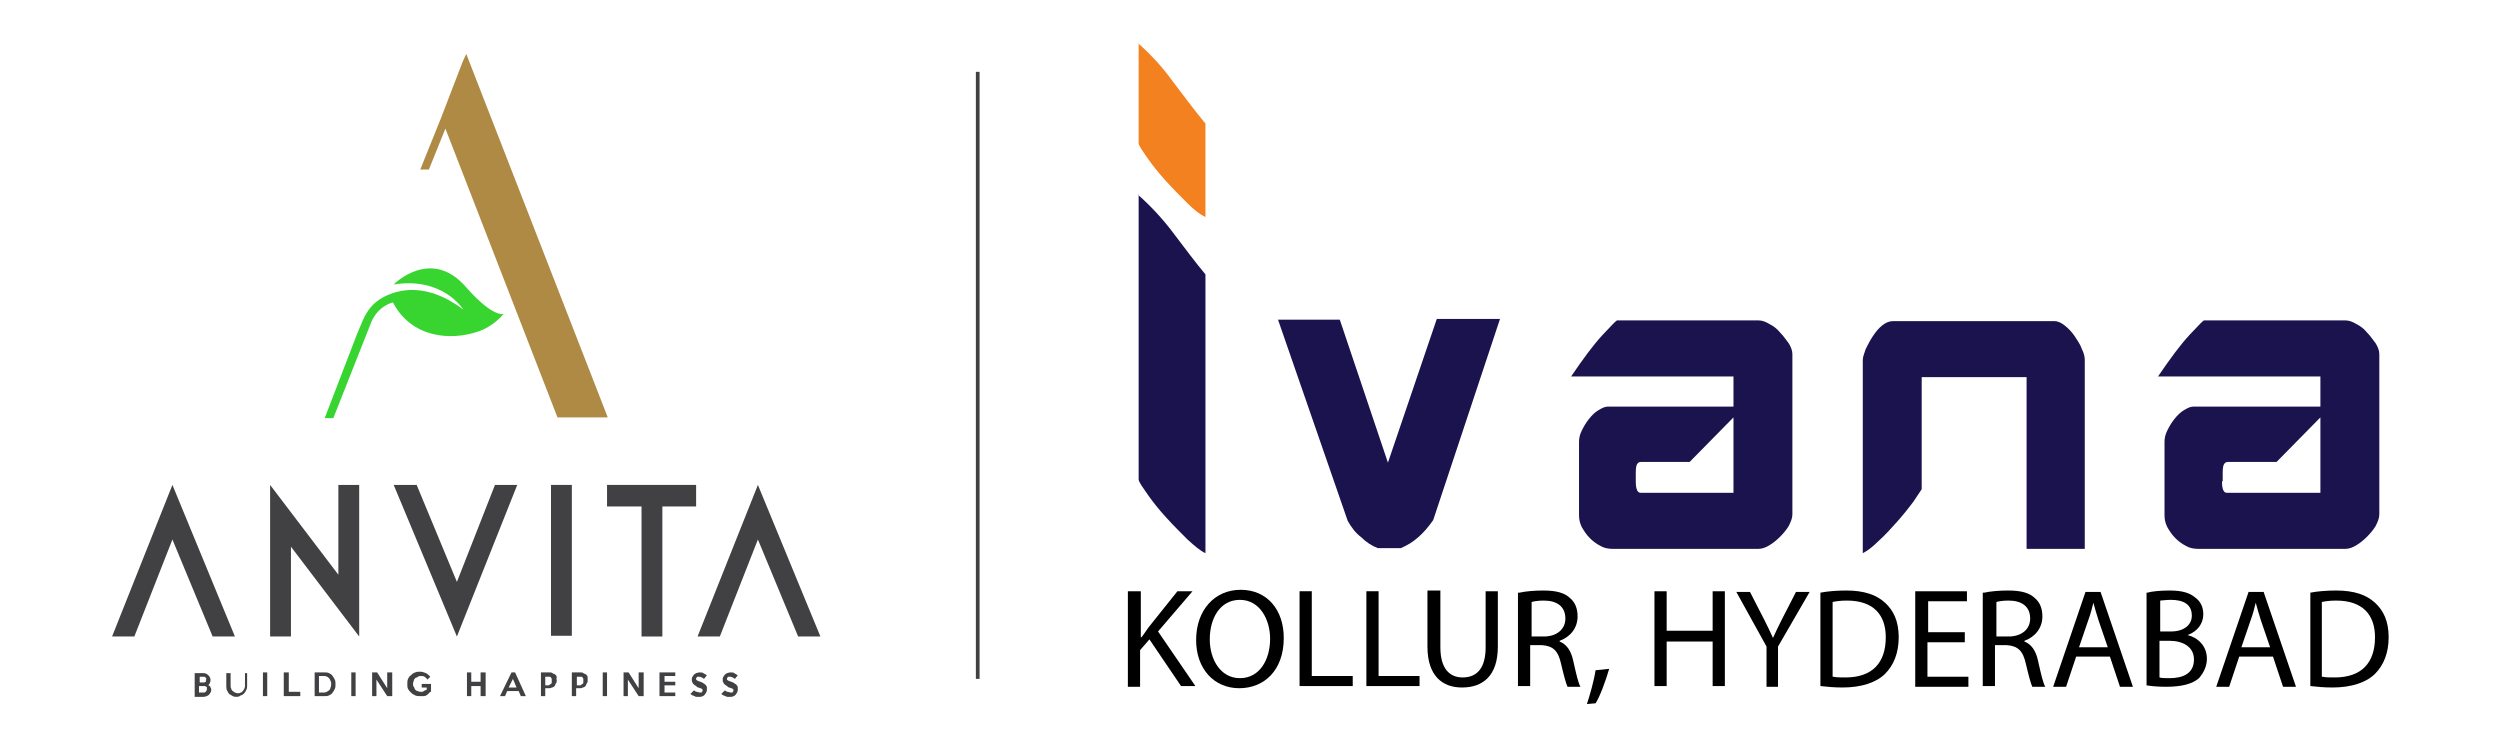 <?xml version="1.0" encoding="utf-8"?>
<!-- Generator: Adobe Illustrator 25.4.1, SVG Export Plug-In . SVG Version: 6.00 Build 0)  -->
<svg version="1.1" id="Layer_1" xmlns="http://www.w3.org/2000/svg" xmlns:xlink="http://www.w3.org/1999/xlink" x="0px" y="0px"
	 viewBox="0 0 348 104" style="enable-background:new 0 0 348 104;" xml:space="preserve">
<style type="text/css">
	.st0{fill:#414042;}
	.st1{fill:#AF8A45;}
	.st2{fill:#38D430;}
	.st3{fill:none;stroke:#414042;stroke-width:0.518;stroke-miterlimit:10;}
	.st4{fill:#1A134D;}
	.st5{fill:#F48120;}
</style>
<g>
	<g>
		<path class="st0" d="M29.4,96c0,0.1,0,0.3-0.1,0.4c-0.1,0.1-0.1,0.2-0.2,0.3c-0.1,0.1-0.2,0.1-0.3,0.2c-0.1,0-0.3,0.1-0.4,0.1
			l-1.3,0v-3.3h1.2c0.1,0,0.3,0,0.4,0.1c0.1,0,0.2,0.1,0.3,0.2c0.1,0.1,0.2,0.2,0.2,0.3c0.1,0.1,0.1,0.2,0.1,0.4
			c0,0.1,0,0.2-0.1,0.4c-0.1,0.1-0.1,0.2-0.2,0.3c0.1,0,0.1,0.1,0.2,0.1c0.1,0.1,0.1,0.1,0.1,0.2c0,0.1,0.1,0.1,0.1,0.2
			C29.4,95.8,29.4,95.9,29.4,96 M28.7,94.6c0-0.1,0-0.1,0-0.2c0-0.1-0.1-0.1-0.1-0.1c-0.1,0-0.1-0.1-0.2-0.1c-0.1,0-0.1,0-0.2,0
			h-0.4V95c0.1,0,0.1,0,0.2,0h0.2c0.1,0,0.1,0,0.2,0c0.1,0,0.1,0,0.2-0.1c0.1,0,0.1-0.1,0.1-0.1C28.6,94.7,28.7,94.6,28.7,94.6z
			 M28.8,95.9c0-0.1,0-0.1,0-0.2c0-0.1-0.1-0.1-0.1-0.1c0,0-0.1-0.1-0.2-0.1c-0.1,0-0.1,0-0.2,0c-0.1,0-0.2,0-0.3,0
			c-0.1,0-0.2,0-0.3,0v0.9h0.5c0.1,0,0.1,0,0.2,0c0.1,0,0.1,0,0.2-0.1c0.1,0,0.1-0.1,0.1-0.1C28.8,96.1,28.8,96,28.8,95.9z"/>
		<path class="st0" d="M34.4,93.6v1.8c0,0.2,0,0.4-0.1,0.6c-0.1,0.2-0.2,0.4-0.3,0.5c-0.1,0.1-0.3,0.3-0.5,0.3
			C33.4,96.9,33.2,97,33,97c-0.2,0-0.4,0-0.6-0.1c-0.2-0.1-0.3-0.2-0.5-0.3c-0.1-0.1-0.2-0.3-0.3-0.5c-0.1-0.2-0.1-0.4-0.1-0.6v-1.8
			h0.6v1.8c0,0.1,0,0.2,0.1,0.4c0,0.1,0.1,0.2,0.2,0.3c0.1,0.1,0.2,0.1,0.3,0.2c0.1,0,0.2,0.1,0.4,0.1c0.1,0,0.3,0,0.4-0.1
			c0.1,0,0.2-0.1,0.3-0.2c0.1-0.1,0.1-0.2,0.2-0.3c0-0.1,0.1-0.2,0.1-0.4v-1.8H34.4z"/>
		<rect x="36.6" y="93.6" class="st0" width="0.6" height="3.3"/>
		<polygon class="st0" points="41.8,96.9 39.5,96.9 39.5,93.6 40.2,93.6 40.2,96.3 41.8,96.3 		"/>
		<path class="st0" d="M46.7,95.3c0,0.2,0,0.4-0.1,0.6c-0.1,0.2-0.2,0.4-0.3,0.5c-0.1,0.2-0.3,0.3-0.5,0.4c-0.2,0.1-0.4,0.1-0.6,0.1
			h-1.4v-3.3h1.4c0.2,0,0.4,0,0.6,0.1c0.2,0.1,0.4,0.2,0.5,0.4c0.1,0.1,0.2,0.3,0.3,0.5C46.7,94.8,46.7,95,46.7,95.3 M46.1,95.2
			c0-0.2,0-0.3-0.1-0.4c0-0.1-0.1-0.3-0.2-0.4c-0.1-0.1-0.2-0.2-0.3-0.2c-0.1-0.1-0.3-0.1-0.5-0.1h-0.6v2.3H45c0.2,0,0.3,0,0.5-0.1
			c0.1-0.1,0.2-0.1,0.3-0.2c0.1-0.1,0.2-0.2,0.2-0.4C46.1,95.6,46.1,95.4,46.1,95.2z"/>
		<rect x="48.9" y="93.6" class="st0" width="0.6" height="3.3"/>
		<polygon class="st0" points="54.6,96.9 53.9,96.9 52.4,94.6 52.4,96.9 51.8,96.9 51.8,93.6 52.5,93.6 53.9,95.8 53.9,93.6 
			54.6,93.6 		"/>
		<path class="st0" d="M59.9,96.3c-0.1,0.1-0.2,0.2-0.3,0.3c-0.1,0.1-0.2,0.2-0.3,0.2c-0.1,0.1-0.2,0.1-0.4,0.1c-0.1,0-0.3,0-0.4,0
			c-0.2,0-0.5,0-0.7-0.1c-0.2-0.1-0.4-0.2-0.6-0.4c-0.2-0.2-0.3-0.3-0.4-0.5c-0.1-0.2-0.1-0.4-0.1-0.7c0-0.2,0-0.5,0.1-0.7
			c0.1-0.2,0.2-0.4,0.4-0.5c0.2-0.2,0.3-0.3,0.6-0.4c0.2-0.1,0.4-0.1,0.7-0.1c0.3,0,0.5,0.1,0.8,0.2c0.2,0.1,0.4,0.3,0.6,0.5
			l-0.4,0.4c-0.1-0.2-0.3-0.3-0.4-0.4c-0.2-0.1-0.3-0.1-0.5-0.1c-0.2,0-0.3,0-0.4,0.1c-0.1,0.1-0.3,0.1-0.4,0.2
			c-0.1,0.1-0.2,0.2-0.2,0.4c-0.1,0.1-0.1,0.3-0.1,0.4c0,0.2,0,0.3,0.1,0.4c0.1,0.1,0.1,0.3,0.2,0.4c0.1,0.1,0.2,0.2,0.4,0.2
			c0.1,0.1,0.3,0.1,0.4,0.1c0.1,0,0.3,0,0.4-0.1c0.1-0.1,0.2-0.1,0.4-0.2v-0.3h-0.7v-0.5h1.3V96.3z"/>
		<polygon class="st0" points="67.6,96.9 66.9,96.9 66.9,95.5 65.6,95.5 65.6,96.9 65,96.9 65,93.6 65.6,93.6 65.6,94.9 66.9,94.9 
			66.9,93.6 67.6,93.6 		"/>
		<path class="st0" d="M73.2,96.9h-0.7l-0.3-0.7h-1.6l-0.3,0.7h-0.7l1.6-3.3h0.5L73.2,96.9z M71.9,95.7l-0.5-1.2l-0.6,1.2H71.9z"/>
		<path class="st0" d="M77.5,94.7c0,0.2,0,0.3-0.1,0.4c-0.1,0.1-0.1,0.3-0.2,0.4c-0.1,0.1-0.2,0.2-0.4,0.2c-0.1,0.1-0.3,0.1-0.4,0.1
			h-0.5v1.1h-0.6v-3.3h1.2c0.2,0,0.3,0,0.4,0.1c0.1,0.1,0.3,0.1,0.4,0.2c0.1,0.1,0.2,0.2,0.2,0.4C77.4,94.4,77.5,94.6,77.5,94.7
			 M76.8,94.7c0-0.1,0-0.2,0-0.2c0-0.1-0.1-0.1-0.1-0.2c-0.1-0.1-0.1-0.1-0.2-0.1c-0.1,0-0.2,0-0.2,0h-0.4v1.2h0.4
			c0.1,0,0.2,0,0.2-0.1c0.1,0,0.1-0.1,0.2-0.1c0.1-0.1,0.1-0.1,0.1-0.2C76.8,94.9,76.8,94.8,76.8,94.7z"/>
		<path class="st0" d="M81.8,94.7c0,0.2,0,0.3-0.1,0.4c-0.1,0.1-0.1,0.3-0.2,0.4c-0.1,0.1-0.2,0.2-0.4,0.2c-0.1,0.1-0.3,0.1-0.4,0.1
			h-0.5v1.1h-0.6v-3.3h1.2c0.2,0,0.3,0,0.4,0.1c0.1,0.1,0.3,0.1,0.4,0.2c0.1,0.1,0.2,0.2,0.2,0.4C81.8,94.4,81.8,94.6,81.8,94.7
			 M81.2,94.7c0-0.1,0-0.2,0-0.2c0-0.1-0.1-0.1-0.1-0.2c-0.1-0.1-0.1-0.1-0.2-0.1c-0.1,0-0.2,0-0.2,0h-0.4v1.2h0.4
			c0.1,0,0.2,0,0.2-0.1c0.1,0,0.1-0.1,0.2-0.1c0.1-0.1,0.1-0.1,0.1-0.2C81.2,94.9,81.2,94.8,81.2,94.7z"/>
		<rect x="83.9" y="93.6" class="st0" width="0.6" height="3.3"/>
		<polygon class="st0" points="89.6,96.9 88.9,96.9 87.4,94.6 87.4,96.9 86.8,96.9 86.8,93.6 87.5,93.6 88.9,95.8 88.9,93.6 
			89.6,93.6 		"/>
		<polygon class="st0" points="94,96.9 91.8,96.9 91.8,93.6 94,93.6 94,94.1 92.5,94.1 92.5,94.9 94,94.9 94,95.4 92.5,95.4 
			92.5,96.4 94,96.4 		"/>
		<path class="st0" d="M98.4,96c0,0.1,0,0.2-0.1,0.4c-0.1,0.1-0.1,0.2-0.2,0.3c-0.1,0.1-0.2,0.2-0.3,0.2c-0.1,0.1-0.3,0.1-0.4,0.1
			c-0.1,0-0.3,0-0.4,0c-0.1,0-0.2,0-0.3-0.1c-0.1,0-0.2-0.1-0.3-0.1c-0.1-0.1-0.2-0.1-0.3-0.2l0.5-0.5c0.1,0.1,0.3,0.2,0.4,0.2
			c0.1,0,0.3,0.1,0.4,0.1c0.1,0,0.1,0,0.2,0c0.1,0,0.1,0,0.1-0.1c0,0,0.1-0.1,0.1-0.1c0,0,0-0.1,0-0.1c0-0.1,0-0.1,0-0.1
			c0,0-0.1-0.1-0.1-0.1c0,0-0.1-0.1-0.2-0.1c-0.1,0-0.2-0.1-0.3-0.1c-0.1,0-0.2-0.1-0.3-0.2c-0.1-0.1-0.2-0.1-0.3-0.2
			c-0.1-0.1-0.2-0.2-0.2-0.3c-0.1-0.1-0.1-0.2-0.1-0.4c0-0.1,0-0.3,0.1-0.4c0.1-0.1,0.1-0.2,0.2-0.3c0.1-0.1,0.2-0.1,0.3-0.2
			c0.1,0,0.3-0.1,0.4-0.1c0.3,0,0.5,0,0.6,0.1c0.2,0.1,0.3,0.2,0.5,0.3l-0.4,0.5c-0.1-0.1-0.2-0.1-0.3-0.2c-0.1,0-0.2-0.1-0.4-0.1
			c-0.1,0-0.1,0-0.2,0c-0.1,0-0.1,0-0.1,0.1c0,0-0.1,0.1-0.1,0.1c0,0,0,0.1,0,0.1c0,0.1,0,0.1,0,0.1c0,0,0.1,0.1,0.1,0.1
			c0.1,0,0.1,0.1,0.2,0.1c0.1,0,0.2,0.1,0.3,0.1c0.2,0.1,0.3,0.1,0.4,0.2c0.1,0.1,0.2,0.1,0.3,0.2c0.1,0.1,0.1,0.2,0.2,0.3
			C98.4,95.8,98.4,95.9,98.4,96"/>
		<path class="st0" d="M102.7,96c0,0.1,0,0.2-0.1,0.4c-0.1,0.1-0.1,0.2-0.2,0.3c-0.1,0.1-0.2,0.2-0.3,0.2c-0.1,0.1-0.3,0.1-0.4,0.1
			c-0.1,0-0.3,0-0.4,0c-0.1,0-0.2,0-0.3-0.1c-0.1,0-0.2-0.1-0.3-0.1c-0.1-0.1-0.2-0.1-0.3-0.2l0.5-0.5c0.1,0.1,0.3,0.2,0.4,0.2
			c0.1,0,0.3,0.1,0.4,0.1c0.1,0,0.1,0,0.2,0c0.1,0,0.1,0,0.1-0.1c0,0,0.1-0.1,0.1-0.1c0,0,0-0.1,0-0.1c0-0.1,0-0.1,0-0.1
			c0,0-0.1-0.1-0.1-0.1c0,0-0.1-0.1-0.2-0.1c-0.1,0-0.2-0.1-0.3-0.1c-0.1,0-0.2-0.1-0.3-0.2c-0.1-0.1-0.2-0.1-0.3-0.2
			c-0.1-0.1-0.2-0.2-0.2-0.3c-0.1-0.1-0.1-0.2-0.1-0.4c0-0.1,0-0.3,0.1-0.4c0.1-0.1,0.1-0.2,0.2-0.3c0.1-0.1,0.2-0.1,0.3-0.2
			c0.1,0,0.3-0.1,0.4-0.1c0.3,0,0.5,0,0.6,0.1c0.2,0.1,0.3,0.2,0.5,0.3l-0.4,0.5c-0.1-0.1-0.2-0.1-0.3-0.2c-0.1,0-0.2-0.1-0.4-0.1
			c-0.1,0-0.1,0-0.2,0c-0.1,0-0.1,0-0.1,0.1c0,0-0.1,0.1-0.1,0.1c0,0,0,0.1,0,0.1c0,0.1,0,0.1,0,0.1c0,0,0.1,0.1,0.1,0.1
			c0.1,0,0.1,0.1,0.2,0.1c0.1,0,0.2,0.1,0.3,0.1c0.2,0.1,0.3,0.1,0.4,0.2c0.1,0.1,0.2,0.1,0.3,0.2c0.1,0.1,0.1,0.2,0.2,0.3
			C102.7,95.8,102.7,95.9,102.7,96"/>
		<polygon class="st1" points="64.9,7.5 64.4,8.6 61.4,16.4 58.5,23.6 59.7,23.6 62,17.9 77.6,58.1 84.6,58.1 		"/>
		<path class="st2" d="M64.9,40c-4.9-5.7-10.1-0.4-10.1-0.4c6.9-1.1,9.7,3.5,9.7,3.5c-5-3.8-9-2.9-11.2-1.7
			c-1.3,0.7-2.2,1.8-2.8,3.2l-0.8,1.9l-4.5,11.7h1.2l5.3-13.4c1-2.3,3-2.7,3-2.7c2.6,5,8.1,5.3,11.7,4.1c2.3-0.7,3.7-2.5,3.7-2.5
			S68.7,44.3,64.9,40"/>
		<polygon class="st0" points="15.6,88.6 18.7,88.6 24,75.1 29.6,88.6 32.7,88.6 24,67.5 		"/>
		<polygon class="st0" points="72,67.5 68.9,67.5 63.6,81 58,67.5 54.8,67.5 63.6,88.6 		"/>
		<polygon class="st0" points="97.1,88.6 100.2,88.6 105.5,75.1 111.1,88.6 114.2,88.6 105.5,67.5 		"/>
		<rect x="76.7" y="67.5" class="st0" width="2.9" height="21"/>
		<polygon class="st0" points="92.2,70.5 96.9,70.5 96.9,67.5 84.5,67.5 84.5,70.5 89.3,70.5 89.3,88.6 92.2,88.6 		"/>
		<polygon class="st0" points="47.1,67.5 47.1,80 37.6,67.5 37.6,88.6 40.5,88.6 40.5,76.1 50,88.6 50,67.5 		"/>
	</g>
	<line class="st3" x1="136.1" y1="10" x2="136.1" y2="94.5"/>
	<g>
		<g>
			<path class="st4" d="M186.5,44.5h-8.6l9.7,28c0.5,0.9,1.1,1.7,1.9,2.3c0.7,0.7,1.5,1.2,2.3,1.5h3.2c0.9-0.4,1.6-0.8,2.4-1.5
				c0.7-0.6,1.4-1.4,2.1-2.4l9.3-28H200l-6.8,20L186.5,44.5z"/>
			<path class="st4" d="M227.7,67c0,0.3,0,0.6,0.1,1c0.1,0.4,0.3,0.6,0.6,0.6h12.9V58.1l-6.1,6.2h-6.8c-0.3,0-0.5,0.2-0.6,0.5
				c-0.1,0.4-0.1,0.7-0.1,1V67z M241.3,56.6v-4.2h-22.6c1.7-2.5,3.1-4.4,4.4-5.8c1.3-1.4,1.9-2,2-2h19.7c0.5,0,1,0.2,1.5,0.5
				c0.6,0.3,1.1,0.7,1.5,1.2c0.5,0.5,0.8,1,1.2,1.5c0.3,0.5,0.5,1,0.5,1.5v22.3c0,0.5-0.2,1-0.5,1.6c-0.3,0.5-0.7,1-1.2,1.5
				c-0.5,0.5-1,0.9-1.5,1.2c-0.5,0.3-1,0.5-1.5,0.5h-20.3c-0.6,0-1.2-0.1-1.7-0.4c-0.6-0.3-1.1-0.7-1.5-1.1c-0.5-0.5-0.8-1-1.1-1.5
				c-0.3-0.6-0.4-1.1-0.4-1.7V61.5c0-0.5,0.1-1,0.4-1.6c0.3-0.6,0.6-1.1,1-1.6c0.4-0.5,0.8-0.9,1.3-1.2c0.5-0.3,0.9-0.5,1.3-0.5
				H241.3z"/>
			<path class="st4" d="M267.6,52.5h14.5v23.9h8.1V50.1c0-0.4-0.1-0.9-0.4-1.5c-0.2-0.6-0.6-1.2-1-1.8c-0.4-0.6-0.9-1.1-1.4-1.5
				c-0.5-0.4-1-0.6-1.4-0.6h-22.5c-0.5,0-1,0.2-1.5,0.6c-0.5,0.4-0.9,0.9-1.3,1.5c-0.4,0.6-0.7,1.2-1,1.8c-0.2,0.6-0.4,1.1-0.4,1.5
				V77c0.6-0.3,1.3-0.8,2.2-1.7c0.9-0.8,1.7-1.7,2.6-2.7c0.8-0.9,1.6-1.9,2.2-2.7c0.6-0.9,1-1.5,1.2-1.8V52.5z"/>
			<path class="st4" d="M309.3,67c0,0.3,0,0.6,0.1,1c0.1,0.4,0.3,0.6,0.6,0.6H323V58.1l-6.1,6.2h-6.8c-0.3,0-0.5,0.2-0.6,0.5
				c-0.1,0.4-0.1,0.7-0.1,1V67z M323,56.6v-4.2h-22.6c1.7-2.5,3.1-4.4,4.4-5.8c1.3-1.4,1.9-2,2-2h19.7c0.5,0,1,0.2,1.5,0.5
				c0.6,0.3,1.1,0.7,1.5,1.2c0.5,0.5,0.8,1,1.2,1.5c0.3,0.5,0.5,1,0.5,1.5v22.3c0,0.5-0.2,1-0.5,1.6c-0.3,0.5-0.7,1-1.2,1.5
				c-0.5,0.5-1,0.9-1.5,1.2c-0.5,0.3-1,0.5-1.5,0.5H306c-0.6,0-1.2-0.1-1.7-0.4c-0.6-0.3-1.1-0.7-1.5-1.1c-0.5-0.5-0.8-1-1.1-1.5
				c-0.3-0.6-0.4-1.1-0.4-1.7V61.5c0-0.5,0.1-1,0.4-1.6c0.3-0.6,0.6-1.1,1-1.6c0.4-0.5,0.8-0.9,1.3-1.2c0.5-0.3,0.9-0.5,1.3-0.5H323
				z"/>
			<path class="st4" d="M158.4,27.1c1.7,1.5,3.4,3.3,4.9,5.3c1.6,2.1,3,4,4.5,5.8V77c-0.7-0.3-1.5-1-2.5-1.9c-1-1-2-2-3-3.1
				c-1-1.1-1.8-2.1-2.5-3.1c-0.7-1-1.2-1.7-1.3-2.1V27.1z"/>
			<path class="st5" d="M158.4,6c1.7,1.5,3.4,3.3,4.9,5.4c1.6,2.1,3,4,4.5,5.8v13c-0.7-0.3-1.5-0.9-2.5-1.9c-1-1-2-2-3-3.1
				c-1-1.1-1.8-2.1-2.5-3.1c-0.7-1-1.2-1.7-1.3-2.1V6z"/>
		</g>
		<g>
			<path d="M157.1,82.3h1.7v6.4h0.1c0.4-0.5,0.7-1,1-1.4l4-5h2.1l-4.8,5.6l5.2,7.6h-2l-4.4-6.5l-1.3,1.5v5.1h-1.7V82.3z"/>
			<path d="M178.7,88.8c0,4.6-2.8,7-6.2,7c-3.5,0-6-2.7-6-6.7c0-4.2,2.6-7,6.2-7C176.4,82.1,178.7,84.9,178.7,88.8z M168.4,89
				c0,2.8,1.5,5.4,4.2,5.4c2.7,0,4.2-2.5,4.2-5.5c0-2.6-1.4-5.4-4.2-5.4C169.8,83.5,168.4,86.1,168.4,89z"/>
			<path d="M180.9,82.3h1.7v11.8h5.7v1.4h-7.4V82.3z"/>
			<path d="M190.2,82.3h1.7v11.8h5.7v1.4h-7.4V82.3z"/>
			<path d="M200.5,82.3v7.8c0,3,1.3,4.2,3.1,4.2c2,0,3.2-1.3,3.2-4.2v-7.8h1.7v7.7c0,4.1-2.1,5.7-5,5.7c-2.7,0-4.8-1.6-4.8-5.7v-7.8
				H200.5z"/>
			<path d="M211.5,82.5c0.9-0.2,2.1-0.3,3.3-0.3c1.8,0,3,0.3,3.8,1.1c0.7,0.6,1,1.5,1,2.5c0,1.7-1.1,2.9-2.5,3.4v0.1
				c1,0.4,1.6,1.3,1.9,2.7c0.4,1.8,0.7,3.1,1,3.6h-1.8c-0.2-0.4-0.5-1.5-0.9-3.2c-0.4-1.8-1.1-2.5-2.7-2.6h-1.6v5.7h-1.7V82.5z
				 M213.2,88.6h1.7c1.8,0,3-1,3-2.5c0-1.7-1.2-2.5-3-2.5c-0.8,0-1.4,0.1-1.7,0.2V88.6z"/>
			<path d="M220.9,98c0.4-1.2,1-3.3,1.2-4.7l1.9-0.2c-0.5,1.7-1.3,3.9-1.9,4.8L220.9,98z"/>
			<path d="M232,82.3v5.5h6.4v-5.5h1.7v13.2h-1.7v-6.2H232v6.2h-1.7V82.3H232z"/>
			<path d="M245.9,95.6V90l-4.2-7.6h1.9l1.9,3.7c0.5,1,0.9,1.8,1.3,2.7h0c0.4-0.9,0.8-1.7,1.3-2.7l1.9-3.7h1.9l-4.4,7.6v5.6H245.9z"
				/>
			<path d="M253.4,82.5c1-0.2,2.3-0.3,3.6-0.3c2.5,0,4.2,0.6,5.4,1.7c1.2,1.1,1.9,2.6,1.9,4.8c0,2.2-0.7,3.9-1.9,5.1
				c-1.2,1.2-3.3,1.9-5.9,1.9c-1.2,0-2.2-0.1-3.1-0.2V82.5z M255.2,94.2c0.4,0.1,1.1,0.1,1.7,0.1c3.7,0,5.6-2,5.6-5.6
				c0-3.1-1.7-5.1-5.4-5.1c-0.9,0-1.6,0.1-2,0.2V94.2z"/>
			<path d="M273.4,89.4h-5.1v4.8h5.7v1.4h-7.4V82.3h7.2v1.4h-5.4V88h5.1V89.4z"/>
			<path d="M276.2,82.5c0.9-0.2,2.1-0.3,3.3-0.3c1.8,0,3,0.3,3.8,1.1c0.7,0.6,1,1.5,1,2.5c0,1.7-1.1,2.9-2.5,3.4v0.1
				c1,0.4,1.6,1.3,1.9,2.7c0.4,1.8,0.7,3.1,1,3.6h-1.8c-0.2-0.4-0.5-1.5-0.9-3.2c-0.4-1.8-1.1-2.5-2.7-2.6h-1.6v5.7h-1.7V82.5z
				 M277.9,88.6h1.7c1.8,0,3-1,3-2.5c0-1.7-1.2-2.5-3-2.5c-0.8,0-1.4,0.1-1.7,0.2V88.6z"/>
			<path d="M289,91.4l-1.4,4.2h-1.8l4.5-13.2h2.1l4.5,13.2h-1.8l-1.4-4.2H289z M293.4,90.1l-1.3-3.8c-0.3-0.9-0.5-1.7-0.7-2.4h0
				c-0.2,0.8-0.4,1.6-0.7,2.4l-1.3,3.8H293.4z"/>
			<path d="M298.9,82.5c0.7-0.2,1.9-0.3,3.1-0.3c1.7,0,2.8,0.3,3.6,1c0.7,0.5,1.1,1.3,1.1,2.3c0,1.3-0.8,2.4-2.2,2.9v0
				c1.3,0.3,2.7,1.4,2.7,3.3c0,1.1-0.5,2-1.1,2.7c-0.9,0.8-2.4,1.2-4.6,1.2c-1.2,0-2.1-0.1-2.7-0.2V82.5z M300.6,87.9h1.6
				c1.8,0,2.9-0.9,2.9-2.2c0-1.6-1.2-2.2-2.9-2.2c-0.8,0-1.2,0.1-1.5,0.1V87.9z M300.6,94.3c0.3,0.1,0.8,0.1,1.4,0.1
				c1.8,0,3.4-0.6,3.4-2.6c0-1.8-1.6-2.6-3.4-2.6h-1.4V94.3z"/>
			<path d="M311.7,91.4l-1.4,4.2h-1.8l4.5-13.2h2.1l4.5,13.2h-1.8l-1.4-4.2H311.7z M316,90.1l-1.3-3.8c-0.3-0.9-0.5-1.7-0.7-2.4h0
				c-0.2,0.8-0.4,1.6-0.7,2.4l-1.3,3.8H316z"/>
			<path d="M321.6,82.5c1-0.2,2.3-0.3,3.6-0.3c2.5,0,4.2,0.6,5.4,1.7c1.2,1.1,1.9,2.6,1.9,4.8c0,2.2-0.7,3.9-1.9,5.1
				c-1.2,1.2-3.3,1.9-5.9,1.9c-1.2,0-2.2-0.1-3.1-0.2V82.5z M323.3,94.2c0.4,0.1,1.1,0.1,1.7,0.1c3.7,0,5.6-2,5.6-5.6
				c0-3.1-1.7-5.1-5.4-5.1c-0.9,0-1.6,0.1-2,0.2V94.2z"/>
		</g>
	</g>
</g>
</svg>
